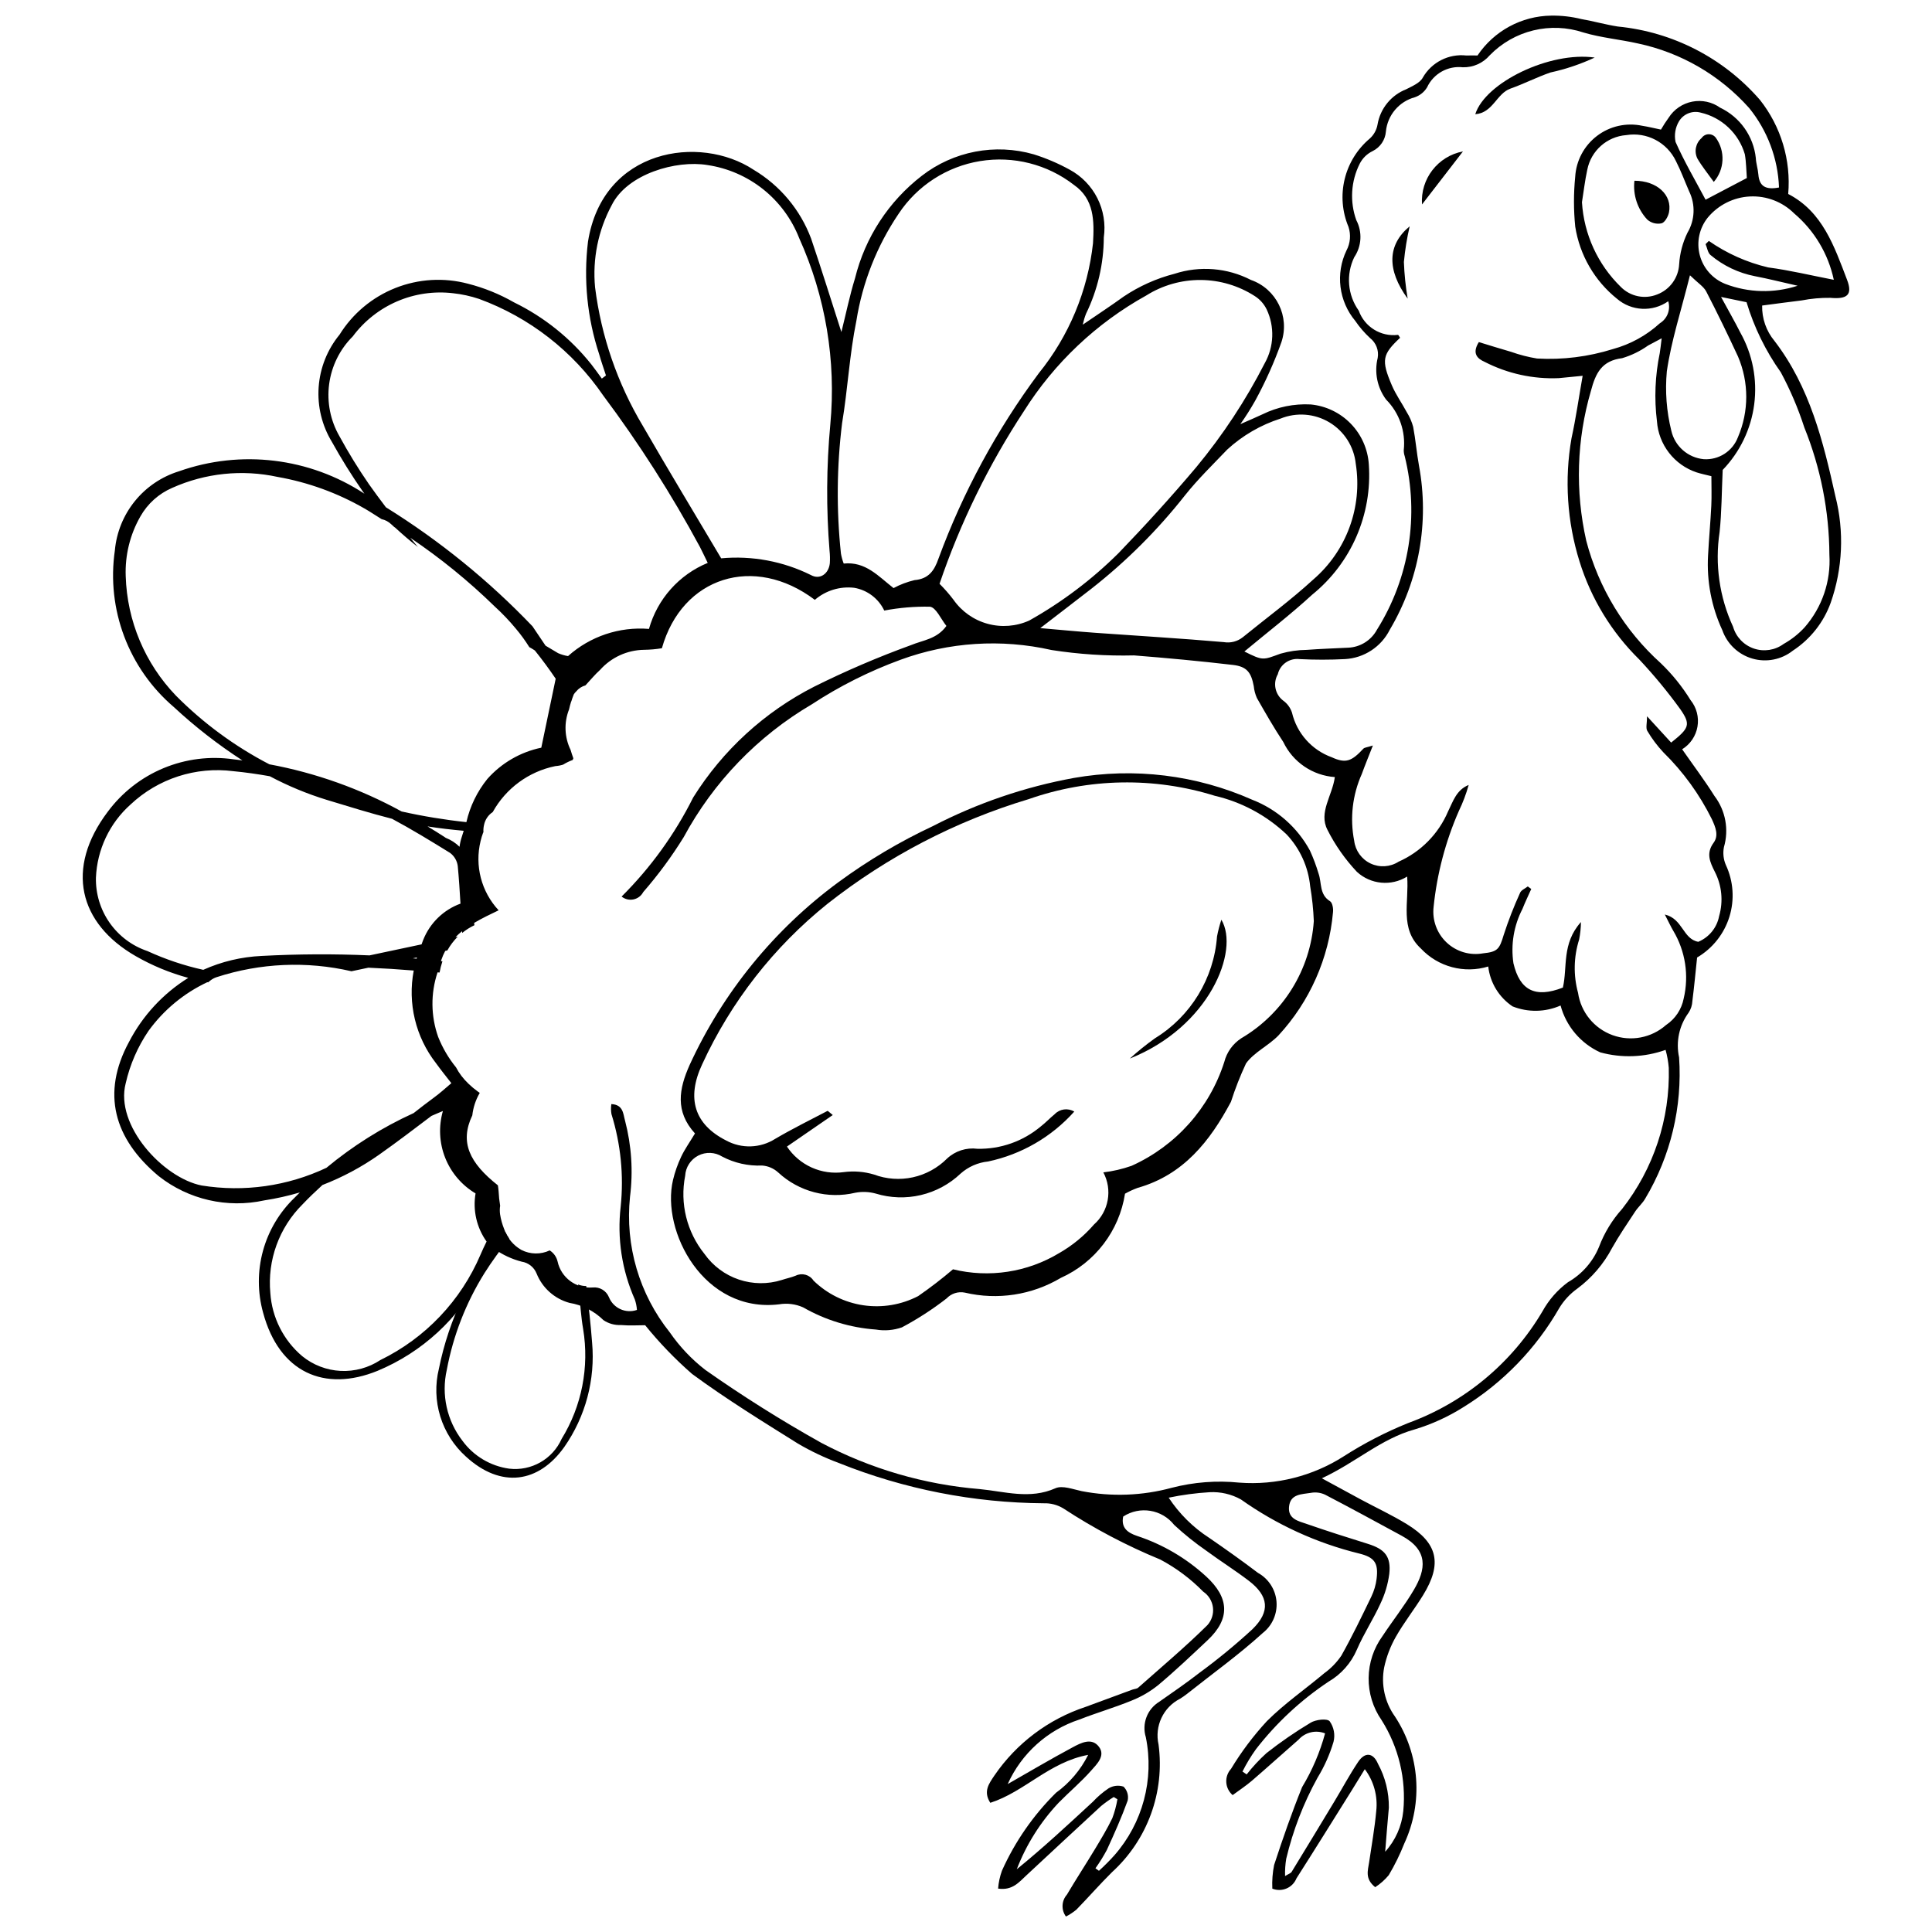 <?xml version="1.0" encoding="UTF-8"?>
<!-- Uploaded to: SVG Repo, www.svgrepo.com, Generator: SVG Repo Mixer Tools -->
<svg width="800px" height="800px" version="1.1" viewBox="144 144 512 512" xmlns="http://www.w3.org/2000/svg">
 <defs>
  <clipPath id="a">
   <path d="m165 148.09h470v503.81h-470z"/>
  </clipPath>
 </defs>
 <path d="m300.91 499.79c-0.367-5.004-0.961-9.992-1.551-14.977-0.742 0.004-1.48-0.133-2.164-0.414 0.086 0.758 0.172 1.523 0.258 2.281 0.359 3.18 0.535 6.391 1.086 9.535 1.664 10.074-0.359 20.41-5.703 29.109-2.41 5.383-8.039 8.578-13.898 7.887-4.949-0.684-9.414-3.344-12.371-7.371-4.129-5.332-5.656-12.234-4.164-18.809 1.699-9.098 5.086-17.793 9.988-25.641 1.996-3.18 4.258-6.191 6.535-9.188-0.395-0.559-0.738-1.152-1.027-1.773-0.02 0.031-0.043 0.047-0.062 0.082-0.07 0.102-0.148 0.199-0.234 0.285-8.684 10.344-14.629 22.707-17.293 35.945-1.02 4.16-0.895 8.52 0.363 12.613s3.602 7.769 6.781 10.637c9.336 8.566 19.309 7.008 26.062-2.488h0.004c5.652-8.078 8.27-17.895 7.391-27.715z"/>
 <g clip-path="url(#a)">
  <path d="m629.06 222.93c4.504 0.418 5.949-0.805 4.426-4.789-3.398-8.879-6.477-18.027-15.594-22.734 0.77-8.961-1.906-17.875-7.484-24.926-9.598-11.07-23.078-18.031-37.66-19.449-3.231-0.5-6.398-1.41-9.621-1.969-2.637-0.656-5.348-0.965-8.062-0.922-7.844 0.102-15.137 4.051-19.508 10.562-1.109 0-2.023-0.031-2.934 0.004v0.004c-4.68-0.531-9.223 1.77-11.566 5.852-0.73 1.406-2.769 2.25-4.356 3.074v0.004c-4.019 1.555-6.922 5.117-7.641 9.367-0.25 1.426-0.969 2.731-2.047 3.703-3.312 2.785-5.648 6.562-6.664 10.77-1.02 4.211-0.664 8.637 1.012 12.629 0.691 2.082 0.496 4.359-0.539 6.293-1.438 3-1.98 6.348-1.57 9.648 0.41 3.301 1.762 6.414 3.891 8.969 1.137 1.668 2.461 3.203 3.941 4.574 1.59 1.246 2.371 3.262 2.023 5.25-0.941 3.828-0.129 7.871 2.219 11.039 3.504 3.531 5.223 8.453 4.684 13.398-0.008 0.555 0.082 1.102 0.258 1.629 3.887 15.691 1.227 32.285-7.363 45.977-1.527 2.82-4.422 4.625-7.625 4.758-3.656 0.191-7.316 0.297-10.965 0.578-2.359 0.023-4.703 0.359-6.973 1.008-4.684 1.711-4.617 1.895-9.566-0.578 5.957-4.961 12.203-9.758 17.98-15.066 10.332-8.371 15.93-21.258 14.996-34.523-0.262-4.047-1.953-7.867-4.777-10.777-2.82-2.91-6.586-4.719-10.625-5.106-4.41-0.234-8.809 0.664-12.773 2.613-1.551 0.738-3.141 1.398-5.871 2.606 1.426-2.012 2.746-4.098 3.953-6.246 2.715-4.969 5.031-10.145 6.93-15.48 2.269-6.777-1.328-14.121-8.074-16.484-6.262-3.227-13.555-3.816-20.258-1.637-4.793 1.234-9.344 3.273-13.453 6.027-3.387 2.453-6.891 4.742-10.863 7.461v0.004c0.211-0.992 0.5-1.965 0.871-2.91 3.066-6.297 4.676-13.203 4.707-20.207 0.508-3.559-0.082-7.188-1.699-10.398-1.617-3.211-4.176-5.848-7.336-7.559-3.035-1.668-6.227-3.035-9.531-4.07-10.234-2.945-21.258-0.832-29.672 5.691-8.789 6.785-15.02 16.348-17.684 27.129-1.445 4.684-2.426 9.512-3.621 14.277-2.719-8.426-5.258-16.633-8.023-24.77-2.856-7.637-8.234-14.07-15.238-18.238-14.246-9.426-40-5.598-43.891 19.059-1.219 10.035-0.207 20.219 2.961 29.816 0.531 1.898 1.199 3.758 1.805 5.637l-1.098 0.828c-0.934-1.266-1.828-2.562-2.805-3.797h-0.004c-5.519-6.918-12.508-12.52-20.461-16.402-3.82-2.188-7.914-3.848-12.18-4.938-6.371-1.699-13.125-1.305-19.254 1.129-6.133 2.43-11.324 6.766-14.805 12.367-3.242 3.949-5.176 8.805-5.535 13.902s0.871 10.18 3.527 14.543c2.492 4.488 5.207 8.848 8.141 13.066 0.148 0.219 0.312 0.426 0.465 0.645v-0.004c-14.555-9.555-32.738-11.754-49.148-5.945-4.594 1.418-8.664 4.168-11.688 7.902-3.027 3.734-4.875 8.289-5.305 13.074-2.266 15.602 3.637 31.273 15.629 41.504 5.637 5.234 11.719 9.965 18.176 14.145-0.762-0.086-1.504-0.219-2.273-0.285-6.305-0.922-12.742-0.117-18.625 2.328-5.887 2.445-10.996 6.441-14.793 11.559-11.355 15.047-7.633 29.598 7.391 38.25 4.383 2.516 9.066 4.457 13.945 5.773-6.676 4.156-12.105 10.031-15.723 17.016-7.312 13.512-4.035 25.582 7.883 35.52 7.898 6.223 18.168 8.582 27.992 6.434 3.188-0.492 6.336-1.195 9.43-2.109-0.457 0.469-0.934 0.898-1.383 1.379-4.019 3.848-6.918 8.715-8.391 14.082-1.473 5.363-1.465 11.027 0.023 16.387 4.269 15.898 16.289 21.141 30.312 15.438 11.828-4.914 21.539-13.855 27.414-25.238 1.25-2.328 2.383-4.715 3.555-7.082 2.188 1.562 4.641 2.707 7.242 3.379 1.781 0.273 3.281 1.465 3.953 3.133 1.523 3.82 4.75 6.703 8.715 7.789 3.406 0.559 6.555 2.16 9.012 4.582 1.352 0.91 2.961 1.363 4.59 1.289 2.332 0.207 4.691 0.051 6.457 0.051 3.769 4.66 7.934 8.984 12.449 12.922 8.992 6.621 18.543 12.508 28.023 18.438 3.481 2.047 7.137 3.777 10.926 5.18 17.254 6.906 35.648 10.52 54.234 10.648 1.82-0.059 3.613 0.41 5.172 1.348 8.125 5.328 16.738 9.871 25.727 13.57 4.199 2.231 8.031 5.098 11.359 8.496 1.426 0.957 2.367 2.484 2.582 4.188 0.211 1.707-0.324 3.418-1.473 4.695-5.852 5.785-12.172 11.098-18.332 16.566-0.375 0.332-1.035 0.336-1.551 0.523-4.129 1.52-8.254 3.055-12.387 4.57-9.836 3.25-18.332 9.641-24.176 18.191-1.406 2.125-3.039 4.176-1.086 7.234 9.066-2.894 15.66-10.812 25.934-12.703-1.992 3.984-4.914 7.43-8.523 10.043-6.008 5.941-10.867 12.941-14.324 20.652-0.551 1.527-0.895 3.121-1.02 4.738 3.793 0.562 5.551-1.703 7.512-3.519 6.594-6.113 13.156-12.262 19.773-18.348h-0.004c1.07-0.871 2.195-1.676 3.367-2.402l0.973 0.598c-0.289 1.707-0.738 3.379-1.344 4.996-1.344 2.801-2.961 5.481-4.566 8.145-2.461 4.078-5.066 8.066-7.492 12.164l-0.004-0.004c-1.422 1.637-1.516 4.035-0.23 5.777 0.98-0.508 1.906-1.117 2.758-1.816 3.188-3.269 6.191-6.715 9.434-9.93 9.41-8.57 14.023-21.207 12.348-33.828-1.105-4.875 1.242-9.875 5.695-12.145 0.625-0.387 1.23-0.805 1.809-1.258 6.734-5.348 13.758-10.379 20.102-16.156h-0.004c2.539-1.98 3.91-5.106 3.656-8.316-0.254-3.207-2.106-6.074-4.922-7.633-4.231-3.211-8.57-6.285-12.945-9.297v0.004c-4.269-2.762-7.914-6.383-10.707-10.629 3.57-0.746 7.191-1.23 10.832-1.449 2.894-0.156 5.773 0.508 8.305 1.914 9.441 6.695 20.062 11.559 31.301 14.324 4.16 1.016 5.172 2.559 4.66 6.707h0.004c-0.207 1.633-0.676 3.223-1.387 4.707-2.555 5.285-5.102 10.582-7.981 15.695v-0.004c-1.227 1.801-2.762 3.371-4.527 4.644-5.035 4.234-10.508 8.02-15.145 12.645h-0.004c-3.598 3.894-6.793 8.141-9.535 12.68-0.887 0.973-1.34 2.258-1.258 3.57 0.078 1.309 0.688 2.531 1.684 3.387 1.73-1.281 3.504-2.438 5.094-3.801 4.164-3.582 8.23-7.281 12.375-10.891 1.762-1.977 4.57-2.641 7.027-1.664-1.359 5.004-3.406 9.797-6.086 14.234-2.738 6.769-5.141 13.684-7.414 20.625h-0.004c-0.414 2.066-0.574 4.18-0.477 6.285 2.519 1.012 5.383-0.207 6.402-2.727 4.922-7.719 9.754-15.496 14.613-23.258 1.113-1.773 2.195-3.566 3.492-5.672 2.387 3.168 3.473 7.133 3.035 11.078-0.41 4.559-1.23 9.078-1.891 13.609-0.312 2.133-1.18 4.352 1.613 6.586 1.352-0.875 2.562-1.949 3.59-3.188 1.594-2.676 2.969-5.473 4.113-8.371 5.055-10.887 4.129-23.609-2.453-33.648-2.707-3.769-3.746-8.484-2.871-13.039 0.609-2.844 1.652-5.578 3.09-8.105 2.168-3.816 4.922-7.289 7.223-11.035 5.129-8.344 3.918-13.785-4.312-18.824-3.894-2.383-8.062-4.324-12.094-6.488-3.148-1.688-6.277-3.41-10.422-5.66 9.09-4.242 15.703-10.492 24.605-12.957h0.004c4.559-1.379 8.91-3.371 12.938-5.918 10.512-6.5 19.234-15.523 25.375-26.25 1.227-2.019 2.852-3.769 4.773-5.141 3.84-2.852 6.988-6.535 9.215-10.77 1.871-3.316 4.027-6.481 6.125-9.664 0.801-1.215 1.977-2.199 2.68-3.457 6.723-11.262 9.848-24.312 8.957-37.398-0.898-4.125 0.02-8.434 2.523-11.836 0.605-0.922 0.953-1.992 1-3.098 0.477-3.773 0.832-7.562 1.25-11.531h0.004c4.098-2.406 7.152-6.258 8.559-10.797 1.406-4.543 1.066-9.445-0.953-13.746-0.633-1.48-0.809-3.113-0.504-4.695 1.363-4.66 0.438-9.695-2.504-13.566-2.609-4.152-5.574-8.086-8.57-12.379l0.004 0.004c2.152-1.324 3.637-3.516 4.062-6.008 0.43-2.492-0.238-5.051-1.828-7.016-2.207-3.582-4.856-6.867-7.887-9.777-9.613-8.656-16.48-19.938-19.754-32.449-2.973-13.129-2.551-26.801 1.23-39.723 1.254-4.727 2.859-8 8.289-8.676h-0.004c2.457-0.734 4.773-1.863 6.863-3.348 1.023-0.527 2.031-1.078 3.602-1.918-0.227 1.789-0.332 2.859-0.504 3.918v0.004c-1.238 5.941-1.492 12.047-0.746 18.07 0.215 3.043 1.332 5.953 3.203 8.363 1.871 2.414 4.414 4.215 7.309 5.18 1.184 0.383 2.414 0.625 3.914 1.004 0 2.738 0.102 5.293-0.023 7.84-0.215 4.394-0.633 8.777-0.859 13.172-0.387 6.816 0.914 13.621 3.785 19.812 1.281 3.641 4.242 6.441 7.949 7.516s7.707 0.293 10.734-2.102c4.637-3.031 8.16-7.496 10.039-12.707 3.18-9.078 3.613-18.895 1.238-28.215-3.219-14.488-6.773-28.949-16.129-41.137-2.195-2.633-3.363-5.973-3.285-9.398 3.617-0.469 7.043-0.945 10.48-1.355 2.5-0.488 5.047-0.719 7.594-0.684zm-145.7 32c4.234-1.719 9.031-1.344 12.949 1.008 3.918 2.348 6.504 6.406 6.981 10.953 1.816 11.484-2.441 23.094-11.254 30.684-5.918 5.434-12.43 10.215-18.672 15.293h-0.004c-1.414 1.133-3.25 1.605-5.035 1.301-11.316-0.988-22.66-1.648-33.992-2.465-4.652-0.336-9.301-0.785-14.648-1.246 4.949-3.812 9.25-7.102 13.527-10.426 9.238-7.238 17.574-15.555 24.836-24.777 3.406-4.285 7.375-8.129 11.168-12.102h-0.004c4.062-3.734 8.891-6.539 14.148-8.223zm-35.562-32.645v0.004c4.312-2.703 9.305-4.121 14.391-4.09 5.09 0.031 10.062 1.512 14.34 4.266 1.352 0.859 2.438 2.074 3.141 3.512 2.16 4.566 1.969 9.898-0.512 14.297-5.016 9.805-11.09 19.027-18.113 27.508-6.617 7.844-13.535 15.457-20.66 22.844v-0.004c-7.035 6.984-14.984 12.98-23.629 17.828-3.461 1.562-7.359 1.867-11.023 0.863-3.664-1-6.863-3.254-9.043-6.363-1.133-1.496-2.371-2.914-3.703-4.238 5.492-16.137 13.008-31.516 22.367-45.762 8.062-12.789 19.223-23.332 32.445-30.66zm-80.637 33.863c1.508-9.008 1.961-18.215 3.789-27.148v0.004c1.617-10.156 5.438-19.836 11.195-28.359 4.938-7.453 12.758-12.508 21.582-13.953 8.82-1.445 17.848 0.848 24.906 6.332 5.391 3.769 5.359 9.617 5.027 15.379h0.004c-1.383 12.648-6.375 24.637-14.383 34.523-11.152 15.004-20.098 31.527-26.559 49.07-1.121 3.246-2.629 5.418-6.371 5.742-1.934 0.461-3.801 1.168-5.551 2.109-4.016-3.117-7.391-7.098-13.207-6.5-0.336-0.859-0.582-1.754-0.738-2.664-1.215-11.484-1.109-23.07 0.305-34.531zm-65.461-35.988c-0.715-7.539 0.82-15.121 4.41-21.793 4.113-8.301 17.117-12.008 25.367-10.629 5.394 0.801 10.484 3.012 14.754 6.41 4.269 3.402 7.562 7.867 9.555 12.945 6.992 15.469 9.836 32.492 8.254 49.391-1.035 11.137-1.105 22.34-0.199 33.488 0.117 1.094 0.141 2.199 0.07 3.301-0.281 2.766-2.621 4.469-5.023 3.117-7.359-3.648-15.59-5.184-23.77-4.43-7.184-12.117-14.105-23.551-20.781-35.129-6.703-11.219-11.008-23.703-12.637-36.672zm-67.73 39.469c-2.418-4.184-3.379-9.051-2.742-13.84 0.637-4.789 2.836-9.234 6.262-12.641 3.031-4.074 7.086-7.273 11.75-9.285 4.664-2.008 9.777-2.75 14.82-2.156 2.356 0.254 4.676 0.762 6.922 1.516 13.344 4.898 24.832 13.836 32.859 25.566 9.535 12.75 18.113 26.188 25.668 40.199 0.578 1.125 1.113 2.273 2.047 4.18l-0.004 0.004c-7.602 3.129-13.34 9.582-15.57 17.496-7.832-0.641-15.59 1.961-21.449 7.203-0.906-0.148-1.793-0.41-2.637-0.781-1.105-0.664-2.215-1.328-3.324-1.984-1.16-1.707-2.301-3.426-3.457-5.133-11.57-12.105-24.621-22.703-38.848-31.539-1.535-2.043-3.074-4.082-4.543-6.184h0.004c-2.805-4.07-5.394-8.281-7.758-12.621zm-43.34 68.73c-8.215-8.539-12.957-19.828-13.316-31.668-0.207-5.531 1.133-11.008 3.879-15.812 1.91-3.387 4.879-6.055 8.449-7.59 8.758-3.922 18.535-4.938 27.91-2.902 8.102 1.426 15.891 4.254 23.02 8.359 1.574 0.887 3.027 1.906 4.562 2.836 0.945 0.199 1.82 0.66 2.519 1.332 0.262 0.25 0.539 0.488 0.805 0.734 0.09 0.059 0.176 0.121 0.266 0.18 1.926 1.773 3.914 3.496 6.023 5.137-0.699-0.793-1.332-1.633-2.016-2.438h0.004c7.996 5.383 15.488 11.48 22.387 18.215 2.008 1.832 3.883 3.801 5.613 5.894 1.297 1.535 2.477 3.164 3.539 4.867 0.164 0.082 0.309 0.18 0.473 0.262 0.355 0.18 0.656 0.426 1 0.625 1.934 2.41 3.773 4.902 5.516 7.477-1.289 6.18-2.531 12.137-3.816 18.277h0.004c-5.531 1.148-10.539 4.051-14.289 8.273-2.707 3.348-4.609 7.266-5.566 11.461-5.766-0.621-11.496-1.562-17.156-2.824-10.945-6.008-22.781-10.23-35.059-12.504-9.145-4.746-17.496-10.883-24.75-18.191zm75.719 37.523h-0.004c-0.27 0.82-0.457 1.668-0.562 2.523-1.047-1.027-2.289-1.832-3.656-2.367-0.16-0.09-0.312-0.191-0.453-0.309-1.445-0.949-2.91-1.832-4.371-2.723 3.176 0.512 6.375 0.863 9.582 1.16-0.18 0.57-0.348 1.148-0.539 1.715zm-83.27 30.164c-4.055-1.363-7.562-3.988-10.02-7.488-2.457-3.504-3.731-7.695-3.637-11.969 0.309-7.434 3.613-14.422 9.16-19.375 7.309-6.875 17.309-10.117 27.262-8.84 3.262 0.312 6.473 0.773 9.652 1.34 4.828 2.566 9.891 4.664 15.113 6.266 5.731 1.734 11.48 3.535 17.285 5.008 5.238 2.805 10.328 5.918 15.387 9.047 1.121 0.84 1.855 2.098 2.031 3.488 0.305 3.242 0.516 6.523 0.719 9.953v-0.004c-4.484 1.641-8.062 5.106-9.848 9.539-0.184 0.422-0.297 0.836-0.465 1.254-4.633 0.984-9.23 1.957-13.785 2.922-9.523-0.414-19.062-0.367-28.609 0.148-5.34 0.242-10.586 1.488-15.461 3.68-5.09-1.125-10.047-2.793-14.785-4.969zm71.328 2.019c-0.336-0.031-0.668-0.07-1.004-0.102 0.363-0.074 0.723-0.156 1.086-0.23-0.035 0.113-0.051 0.223-0.082 0.332zm-56.98 60.102c-10.223-2.035-22.996-15.934-20.125-27.043 1.129-4.984 3.184-9.711 6.059-13.934 4.016-5.547 9.375-9.984 15.574-12.895l0.199 0.043v0.004c0.176-0.164 0.363-0.312 0.559-0.453 0.5-0.406 1.07-0.715 1.684-0.922 11.555-3.766 23.918-4.312 35.762-1.574 1.496-0.32 2.996-0.625 4.488-0.945 4.008 0.172 8.012 0.426 12.016 0.754-1.66 8.652 0.488 17.602 5.902 24.559 1.281 1.766 2.68 3.519 4.066 5.289-1.531 1.316-3.031 2.668-4.684 3.875-1.805 1.316-3.566 2.691-5.328 4.07l-0.004-0.004c-8.305 3.781-16.07 8.652-23.09 14.488-10.301 4.867-21.832 6.5-33.078 4.688zm73.918 18.312c-5.195 12.207-14.617 22.129-26.543 27.945-3.113 2.055-6.805 3.066-10.535 2.879-3.727-0.188-7.301-1.562-10.195-3.922-4.953-4.195-7.992-10.223-8.43-16.703-0.812-8.723 2.324-17.352 8.543-23.523 1.699-1.797 3.481-3.473 5.277-5.125v0.004c5.297-2.047 10.32-4.734 14.965-8 4.719-3.324 9.309-6.828 13.914-10.309 1.016-0.418 2.004-0.895 3.027-1.293h0.004c-1.172 4.086-0.961 8.441 0.605 12.391 1.566 3.953 4.398 7.273 8.051 9.445-0.766 4.473 0.289 9.062 2.922 12.758-0.551 1.145-1.121 2.281-1.605 3.453zm183.83 71.645c2.684 2.492 5.547 4.785 8.559 6.867 3.676 2.711 7.562 5.148 11.195 7.918 5.289 4.035 5.789 8.156 0.969 12.855-4.445 4.09-9.113 7.934-13.984 11.508-3.469 2.703-7.102 5.195-10.711 7.719h0.004c-3.195 1.949-4.656 5.82-3.551 9.395 2.262 11.16-0.824 22.734-8.336 31.289-1.293 1.438-2.66 2.809-4.09 4.106l-0.926-0.668c1.117-1.559 2.129-3.191 3.031-4.883 1.973-4.293 3.902-8.621 5.508-13.059 0.293-1.336-0.121-2.731-1.094-3.695-1.32-0.434-2.766-0.27-3.957 0.445-1.52 1.02-2.918 2.211-4.164 3.555-6.578 6.082-13.141 12.18-20.18 17.906l0.004 0.004c2.519-6.566 6.305-12.57 11.133-17.68 2.832-2.875 5.941-5.488 8.602-8.504 1.48-1.68 3.832-3.898 2.059-6.266-1.926-2.574-4.809-1.043-6.996 0.129-5.809 3.109-11.48 6.473-17.203 9.734v0.004c3.652-8.117 10.547-14.324 19-17.109 4.586-1.797 9.344-3.172 13.898-5.043h-0.004c2.547-1.012 4.922-2.402 7.047-4.129 4.496-3.769 8.758-7.824 13.035-11.844 6.062-5.695 5.754-11.254-0.363-16.887v0.004c-5.273-4.852-11.523-8.52-18.328-10.762-2.43-0.82-4.293-2.098-3.68-5.129 4.402-2.875 10.27-1.914 13.523 2.219zm39.938-8.043c6.828 3.551 13.586 7.238 20.352 10.91 7.195 3.906 6.387 8.938 3.238 14.305-2.496 4.254-5.598 8.148-8.32 12.273l-0.004 0.004c-2.348 3.227-3.633 7.102-3.68 11.09s1.148 7.894 3.422 11.172c4.539 7.18 6.566 15.66 5.762 24.117-0.41 4.012-2.09 7.785-4.797 10.773 0.32-3.891 0.598-7.785 0.973-11.672 0.047-4.059-0.941-8.059-2.879-11.625-1.277-3-3.465-3.188-5.266-0.496-2.242 3.344-4.144 6.914-6.227 10.367-3.773 6.266-7.57 12.52-11.387 18.758-0.234 0.383-0.828 0.547-1.742 1.117v0.004c-0.051-1.535 0.055-3.074 0.305-4.594 1.781-7.5 4.57-14.727 8.301-21.477 1.82-2.973 3.242-6.168 4.234-9.512 0.473-1.879 0.098-3.867-1.023-5.449-0.707-0.793-3.652-0.441-5.023 0.367l0.004 0.004c-4.082 2.441-8.004 5.144-11.742 8.086-1.898 1.727-3.648 3.613-5.234 5.633l-1.113-0.754v-0.004c1.031-2.066 2.231-4.051 3.578-5.926 5.406-6.969 11.902-13.012 19.242-17.898 3.34-1.949 5.969-4.918 7.492-8.469 1.809-4.195 4.356-8.066 6.262-12.227h-0.004c1.184-2.473 1.973-5.113 2.336-7.828 0.516-4.641-1.172-6.598-5.688-8-5.418-1.684-10.828-3.406-16.188-5.269-2.164-0.75-4.965-1.281-4.695-4.484 0.297-3.547 3.414-3.352 5.832-3.762v-0.004c1.242-0.219 2.527-0.059 3.676 0.469zm78.762-75.703c-2.648 2.945-4.727 6.359-6.125 10.066-1.625 3.941-4.519 7.234-8.219 9.352-2.785 2.059-5.094 4.695-6.766 7.731-8.094 13.703-20.695 24.168-35.648 29.617-5.918 2.394-11.602 5.328-16.977 8.773-8.234 5.273-17.957 7.731-27.707 6.996-6.008-0.609-12.078-0.145-17.926 1.371-7.781 2.113-15.941 2.414-23.855 0.879-2.309-0.488-5.113-1.582-6.961-0.758-6.773 3.023-13.48 0.844-20.07 0.219-14.68-1.207-28.957-5.379-41.98-12.262-10.559-5.906-20.809-12.352-30.703-19.309-3.633-2.809-6.809-6.156-9.418-9.934-8.109-10.133-11.902-23.047-10.562-35.957 0.852-6.754 0.406-13.605-1.32-20.191-0.504-1.754-0.434-4.223-3.629-4.375v0.004c-0.129 0.883-0.117 1.781 0.035 2.66 2.461 7.91 3.293 16.234 2.445 24.473-0.98 8.402 0.312 16.91 3.746 24.641 0.305 0.895 0.492 1.828 0.559 2.773-2.977 1.035-6.246-0.453-7.422-3.379-0.707-1.723-2.465-2.773-4.316-2.57-4.387 0.348-8.355-2.594-9.293-6.891-0.281-1.215-1.031-2.269-2.086-2.934-2.383 1.121-5.156 1.078-7.504-0.125-2.137-1.215-3.754-3.168-4.551-5.492-0.516-1.266-0.883-2.586-1.094-3.934-0.109-0.762-0.105-1.535 0.016-2.297-0.215-1.27-0.352-2.551-0.41-3.836-0.027-0.543-0.129-1.078-0.191-1.562-7.519-5.945-10.184-11.414-6.777-18.539 0.227-2.059 0.879-4.051 1.914-5.852l0.055-0.117c-0.156-0.109-0.316-0.219-0.477-0.324-0.895-0.648-1.746-1.359-2.539-2.125-0.66-0.633-1.27-1.316-1.828-2.039-0.547-0.711-1.027-1.469-1.438-2.266-1.98-2.434-3.574-5.156-4.734-8.07-1.961-5.523-2.019-11.543-0.164-17.105 0.18 0.016 0.355 0.023 0.535 0.043 0.176-1.008 0.43-2.004 0.762-2.977-0.133-0.016-0.262-0.023-0.395-0.039 0.035-0.109 0.066-0.219 0.105-0.328h-0.004c0.277-0.82 0.621-1.617 1.031-2.383 0.191-0.047 0.383-0.09 0.57-0.137 0.738-1.34 1.668-2.566 2.754-3.644l-0.602 0.129c0.551-0.559 1.133-1.086 1.746-1.574l0.027 0.461v0.004c0.992-0.816 2.082-1.504 3.246-2.051-0.031-0.203-0.051-0.402-0.082-0.609 2.035-1.207 4.242-2.273 6.496-3.344-4.59-4.922-6.387-11.828-4.781-18.363 0.18-0.77 0.414-1.523 0.691-2.266l0.07 0.008h-0.004c-0.051-0.668 0-1.336 0.152-1.988 0.281-1.406 1.113-2.641 2.312-3.43 3.484-6.293 9.555-10.742 16.602-12.176 0.695-0.047 1.383-0.176 2.043-0.387 0.801-0.496 1.652-0.91 2.535-1.234 0.059-0.145 0.133-0.336 0.18-0.445-0.266-0.738-0.52-1.477-0.73-2.219l0.004 0.004c-1.641-3.363-1.789-7.254-0.418-10.734 0.152-0.699 0.344-1.402 0.562-2.109l0.02 0.039c0.211-0.633 0.387-1.262 0.668-1.902 0.184-0.305 0.41-0.582 0.676-0.824l-0.004-0.004c0.629-0.762 1.477-1.316 2.43-1.578 1.289-1.379 2.484-2.856 3.879-4.109 2.973-3.328 7.207-5.258 11.668-5.316 1.578-0.02 3.148-0.156 4.707-0.418 5.34-18.934 24.445-24.965 40.535-12.82h-0.004c2.879-2.481 6.668-3.637 10.441-3.195 3.477 0.598 6.441 2.848 7.957 6.031 3.988-0.758 8.043-1.102 12.102-1.02 1.625 0.184 2.922 3.301 4.371 5.094-2.543 3.527-6.234 3.762-9.355 5.074l0.004-0.004c-8.766 3.184-17.34 6.859-25.684 11.016-13.156 6.699-24.242 16.852-32.07 29.371-4.859 9.723-11.266 18.594-18.973 26.262 0.883 0.707 2.031 0.984 3.137 0.758 1.109-0.227 2.059-0.934 2.586-1.934 3.969-4.559 7.559-9.43 10.734-14.57 7.883-14.609 19.617-26.781 33.93-35.188 7.363-4.828 15.254-8.793 23.52-11.816 12.816-4.703 26.719-5.602 40.031-2.586 7.231 1.129 14.551 1.605 21.863 1.426 8.754 0.691 17.504 1.508 26.227 2.527 3.664 0.43 4.809 1.969 5.496 5.606 0.109 1.09 0.387 2.156 0.832 3.156 2.246 3.938 4.5 7.883 7 11.66v0.004c1.254 2.617 3.176 4.856 5.574 6.488 2.398 1.633 5.188 2.598 8.082 2.805-0.664 4.945-4.348 9.355-1.961 13.969l-0.004-0.004c2.055 4.074 4.688 7.824 7.812 11.145 3.652 3.363 9.102 3.875 13.316 1.254 0.555 6.789-2.066 13.84 3.664 19.09v0.004c2.234 2.375 5.086 4.078 8.234 4.914 3.152 0.84 6.473 0.781 9.594-0.172 0.492 4.297 2.848 8.156 6.438 10.566 4.102 1.637 8.691 1.555 12.73-0.23 1.48 5.5 5.336 10.051 10.516 12.418 5.703 1.559 11.746 1.332 17.312-0.656 0.434 1.555 0.715 3.148 0.848 4.758 0.355 13.523-4.019 26.746-12.367 37.391zm9.992-234.7c-3.543 3.231-7.801 5.57-12.426 6.828-6.496 2.039-13.305 2.891-20.102 2.508-2.336-0.383-4.633-0.973-6.863-1.766-2.914-0.84-5.809-1.75-8.57-2.59-1.887 3.023-0.379 4.414 1.578 5.258v0.004c6.055 3.102 12.805 4.582 19.602 4.293 1.965-0.195 3.926-0.383 6.332-0.621-1.039 5.894-1.793 11.277-2.957 16.57v0.004c-1.895 10.875-1.168 22.047 2.117 32.59 3.051 9.855 8.5 18.801 15.859 26.031 3.883 4.141 7.5 8.523 10.828 13.117 2.894 4.152 2.398 5.062-2.391 8.891-1.859-2.027-3.75-4.09-6.391-6.973 0 1.809-0.391 3.102 0.074 3.883v-0.004c1.207 2.043 2.633 3.945 4.254 5.676 5.246 5.148 9.59 11.145 12.855 17.73 0.961 2.098 1.883 4.293 0.453 6.242-2.059 2.805-0.949 5.125 0.312 7.652 1.875 3.633 2.293 7.848 1.156 11.773-0.578 3.059-2.656 5.617-5.527 6.816-4.117-0.75-4.055-6.094-8.867-7.234 1.004 1.945 1.57 3.172 2.25 4.332v-0.004c3.211 5.394 4.199 11.824 2.754 17.934-0.555 2.871-2.238 5.398-4.672 7.019-3.883 3.43-9.332 4.461-14.199 2.684-4.867-1.777-8.371-6.078-9.125-11.203-1.262-4.637-1.164-9.539 0.285-14.121 0.305-1.531 0.465-3.086 0.484-4.644-5.148 5.738-3.523 11.98-4.789 17.367-7.281 2.844-11.406 0.785-13.102-6.445-0.738-4.93 0.098-9.969 2.387-14.395 0.707-1.793 1.555-3.527 2.336-5.289l-0.922-0.676c-0.699 0.551-1.73 0.961-2.039 1.68h0.004c-1.664 3.641-3.117 7.379-4.352 11.188-1.113 3.742-1.613 4.469-5.453 4.859-3.492 0.629-7.074-0.43-9.66-2.859-2.586-2.43-3.867-5.941-3.457-9.465 0.898-8.754 3.152-17.316 6.68-25.379 1.074-2.223 1.949-4.539 2.613-6.918-3.277 1.328-4.133 4.352-5.457 7-2.527 5.953-7.219 10.723-13.129 13.344-2.227 1.422-5.023 1.598-7.41 0.473-2.387-1.129-4.027-3.402-4.344-6.023-1.172-5.969-0.465-12.152 2.019-17.703 0.828-2.293 1.766-4.547 2.934-7.543-1.57 0.504-2.219 0.512-2.523 0.84-3.109 3.348-4.652 3.984-8.391 2.269-5.281-1.91-9.242-6.363-10.527-11.832-0.43-1.309-1.27-2.441-2.398-3.231-2.106-1.652-2.684-4.594-1.363-6.922 0.617-2.613 3.102-4.344 5.766-4.023 4.004 0.203 8.016 0.203 12.02 0 5.07-0.27 9.613-3.238 11.891-7.777 7.762-13.078 10.516-28.527 7.742-43.48-0.617-3.414-0.895-6.891-1.543-10.301-0.367-1.359-0.934-2.656-1.68-3.852-1.293-2.41-2.918-4.672-3.981-7.172-2.844-6.684-2.504-8.145 2.195-12.57-0.191-0.27-0.426-0.793-0.578-0.77-4.527 0.543-8.832-2.117-10.371-6.41-2.969-4.148-3.426-9.59-1.195-14.18 1.973-2.926 2.18-6.695 0.539-9.82-1.762-4.898-1.43-10.309 0.914-14.961 0.746-1.461 1.953-2.637 3.438-3.348 1.988-0.984 3.316-2.941 3.492-5.156 0.414-4.34 3.477-7.969 7.688-9.105 1.352-0.473 2.492-1.402 3.231-2.629 1.688-3.621 5.5-5.758 9.473-5.312 2.734 0.07 5.356-1.098 7.133-3.18 3.152-3.234 7.152-5.516 11.539-6.586 4.391-1.066 8.992-0.879 13.277 0.547 4.707 1.402 9.695 1.832 14.508 2.922 11.379 2.422 21.691 8.418 29.426 17.105 4.848 5.977 7.621 13.363 7.906 21.051-3.621 0.703-5.227-0.379-5.473-3.453-0.117-1.457-0.602-2.891-0.676-4.344h0.004c-0.617-5.797-4.199-10.852-9.461-13.355-2.141-1.523-4.809-2.102-7.387-1.598-2.578 0.5-4.836 2.039-6.246 4.25-0.738 1.02-1.422 2.074-2.047 3.16-1.785-0.367-3.367-0.766-4.973-1.016-4.199-0.891-8.578 0.09-11.988 2.695-3.414 2.602-5.519 6.562-5.766 10.848-0.434 4.387-0.43 8.809 0.012 13.195 1.18 7.519 5.121 14.332 11.055 19.098 3.844 3.309 9.445 3.582 13.594 0.668 0.672 2.231-0.25 4.633-2.238 5.844zm4.176-48.059h-0.004c-0.398-1.891-0.066-3.863 0.938-5.516 1.195-1.938 3.523-2.856 5.723-2.258 2.754 0.633 5.289 1.992 7.344 3.934 2.059 1.938 3.559 4.391 4.356 7.106 0.371 2.125 0.375 4.312 0.531 6.297-4.234 2.227-7.703 4.047-10.934 5.742-2.703-5.086-5.629-10.062-7.957-15.305zm3.152 24.062h-0.004c-1.273 2.621-2.023 5.461-2.199 8.367-0.191 3.574-2.469 6.703-5.812 7.981-3.32 1.344-7.125 0.559-9.645-1.988-6.106-5.941-9.777-13.949-10.301-22.453 0.461-2.867 0.789-5.762 1.406-8.594v0.004c0.984-5.047 5.219-8.812 10.344-9.195 5.438-0.883 10.801 1.93 13.164 6.906 1.328 2.59 2.332 5.348 3.5 8.023v-0.004c1.703 3.496 1.527 7.613-0.457 10.953zm4.316 60.008h-0.004c-4.184-0.391-7.644-3.422-8.586-7.516-1.281-5.152-1.684-10.48-1.195-15.77 1.172-8.078 3.758-15.953 6.129-25.449 2.152 2.094 3.633 2.984 4.309 4.289 2.941 5.68 5.731 11.441 8.426 17.242v0.004c2.918 6.828 2.914 14.555-0.02 21.375-1.414 3.723-5.09 6.086-9.062 5.824zm20.426-23.023h-0.004c2.508 4.668 4.59 9.551 6.219 14.586 4.336 10.73 6.598 22.184 6.656 33.754 0.426 7.027-1.93 13.941-6.559 19.242-1.609 1.754-3.488 3.238-5.566 4.402-2.269 1.676-5.219 2.133-7.891 1.223-2.676-0.91-4.731-3.07-5.512-5.785-3.617-7.832-4.859-16.551-3.57-25.082 0.559-5.269 0.551-10.598 0.82-16.473h0.004c4.582-4.758 7.516-10.867 8.355-17.422 0.844-6.559-0.449-13.207-3.684-18.973-1.473-2.922-3.109-5.758-5.109-9.441 2.738 0.562 4.629 0.953 6.75 1.391l0.004 0.004c1.996 6.644 5.062 12.918 9.082 18.574zm-14.707-23.426v0.004c-3.34-1.32-5.852-4.144-6.769-7.613-0.918-3.469-0.133-7.168 2.113-9.965 2.781-3.356 6.848-5.391 11.199-5.602 4.356-0.211 8.598 1.418 11.691 4.488 5.356 4.543 9.051 10.734 10.512 17.602-6.133-1.188-11.723-2.543-17.391-3.285-5.637-1.324-10.977-3.711-15.727-7.023l-0.859 0.852c0.422 0.98 0.574 2.285 1.305 2.887v-0.004c3.379 2.836 7.422 4.766 11.75 5.609 3.531 0.672 7.023 1.562 11.336 2.535v-0.004c-6.254 2.043-13.02 1.875-19.16-0.477z"/>
 </g>
 <path d="m328.18 444.38c-5.348-5.863-4.238-11.84-1.438-18.113v-0.004c8.836-19.262 22.43-35.957 39.5-48.512 7.836-5.75 16.215-10.723 25.02-14.844 11.742-6.074 24.324-10.371 37.332-12.742 15.98-2.812 32.434-0.801 47.262 5.777 6.539 2.539 11.961 7.316 15.301 13.484 0.895 1.969 1.652 3.996 2.273 6.07 0.887 2.477 0.16 5.559 3.043 7.336 0.641 0.395 0.906 1.973 0.785 2.934-1.074 12.168-6.152 23.641-14.438 32.621-2.629 2.723-6.453 4.441-8.613 7.43-1.543 3.301-2.875 6.699-3.992 10.172-5.555 10.434-12.613 19.387-24.723 22.809-1.156 0.422-2.277 0.938-3.352 1.543-1.527 9.836-7.93 18.23-17.008 22.312-7.652 4.547-16.77 5.949-25.43 3.906-1.773-0.363-3.602 0.219-4.84 1.535-3.723 2.891-7.688 5.457-11.848 7.672-2.211 0.77-4.582 0.973-6.891 0.578-6.793-0.484-13.387-2.496-19.293-5.883-2-0.887-4.219-1.168-6.375-0.801-19.926 2.375-31.297-19.344-28.105-32.934 0.508-2.129 1.234-4.195 2.168-6.176 0.93-1.973 2.219-3.781 3.66-6.172zm108.22 10.312c2.551-0.301 5.062-0.883 7.481-1.738 11.719-5.273 20.648-15.273 24.566-27.516 0.656-2.598 2.277-4.852 4.531-6.305 11.121-6.547 18.301-18.152 19.195-31.023-0.121-3.09-0.445-6.168-0.961-9.215-0.5-5.148-2.695-9.984-6.238-13.75-5.332-5.055-11.914-8.598-19.07-10.262-16.09-5.004-33.359-4.691-49.262 0.887-19.363 5.816-37.465 15.23-53.348 27.746-14.215 11.406-25.582 25.961-33.203 42.52-4.266 9.102-1.992 15.961 6.293 20.18v-0.004c4.106 2.266 9.121 2.106 13.074-0.418 4.508-2.644 9.199-4.969 13.832-7.387 0.121-0.062 0.504 0.383 1.402 1.09l-12.141 8.355c1.621 2.434 3.894 4.359 6.562 5.559 2.664 1.195 5.617 1.617 8.512 1.211 2.676-0.352 5.398-0.133 7.988 0.641 3.293 1.23 6.875 1.484 10.312 0.734 3.434-0.754 6.582-2.481 9.062-4.973 2.16-2.012 5.102-2.961 8.031-2.586 6.117 0.133 12.074-1.961 16.762-5.891 1.309-1 2.438-2.231 3.719-3.273 1.355-1.418 3.516-1.703 5.195-0.691-6.012 6.723-14.012 11.355-22.836 13.223-2.707 0.277-5.254 1.398-7.289 3.207-2.945 2.797-6.578 4.762-10.535 5.691-3.953 0.93-8.082 0.793-11.965-0.398-1.758-0.484-3.602-0.559-5.391-0.219-7.285 1.73-14.953-0.281-20.445-5.371-1.176-1.078-2.68-1.727-4.273-1.84-3.672 0.16-7.316-0.656-10.57-2.367-1.922-1.203-4.34-1.305-6.356-0.262-2.016 1.047-3.332 3.078-3.457 5.344-1.438 7.32 0.434 14.902 5.117 20.711 2.242 3.172 5.43 5.551 9.113 6.793 3.68 1.242 7.66 1.285 11.363 0.117 1.215-0.41 2.488-0.652 3.672-1.133h0.004c1.68-0.84 3.723-0.281 4.742 1.297 3.606 3.512 8.223 5.797 13.203 6.535 4.981 0.734 10.062-0.113 14.531-2.43 3.195-2.211 6.277-4.578 9.234-7.102 9.574 2.344 19.684 0.801 28.125-4.289 3.484-1.988 6.609-4.551 9.238-7.582 3.922-3.481 4.945-9.191 2.477-13.816z"/>
 <path d="m534.96 174.27c2.664-8.434 19.797-16.703 31.66-15.016h-0.004c-3.75 1.746-7.684 3.074-11.727 3.953-3.598 1.238-7.012 3.004-10.602 4.273-3.691 1.301-4.629 6.449-9.328 6.789z"/>
 <path d="m517.05 223.15c-5.562-7.621-5.418-14.27 0.535-19.18h-0.004c-0.723 3.113-1.238 6.273-1.535 9.457 0.121 3.258 0.457 6.508 1.004 9.723z"/>
 <path d="m520.85 198.18c-0.473-6.758 4.191-12.797 10.848-14.051z"/>
 <path d="m577.14 191.9c6.019-0.016 10.098 3.848 9.152 8.406-0.227 1.102-1.117 2.68-1.977 2.879h0.004c-1.355 0.285-2.762-0.09-3.793-1.012-2.574-2.766-3.812-6.519-3.387-10.273z"/>
 <path d="m598.17 192.21c-1.688-2.371-3.16-4.16-4.312-6.141h-0.004c-0.953-1.859-0.5-4.133 1.09-5.488 0.426-0.617 1.121-0.996 1.871-1.008s1.461 0.34 1.902 0.945c2.547 3.555 2.32 8.395-0.547 11.691z"/>
 <path d="m443.41 424.53c2.121-1.922 4.352-3.719 6.684-5.383 9.484-5.832 15.598-15.863 16.43-26.969 0.285-1.508 0.672-2.992 1.152-4.445 4.898 8.184-3.176 28.41-24.266 36.797z"/>
</svg>